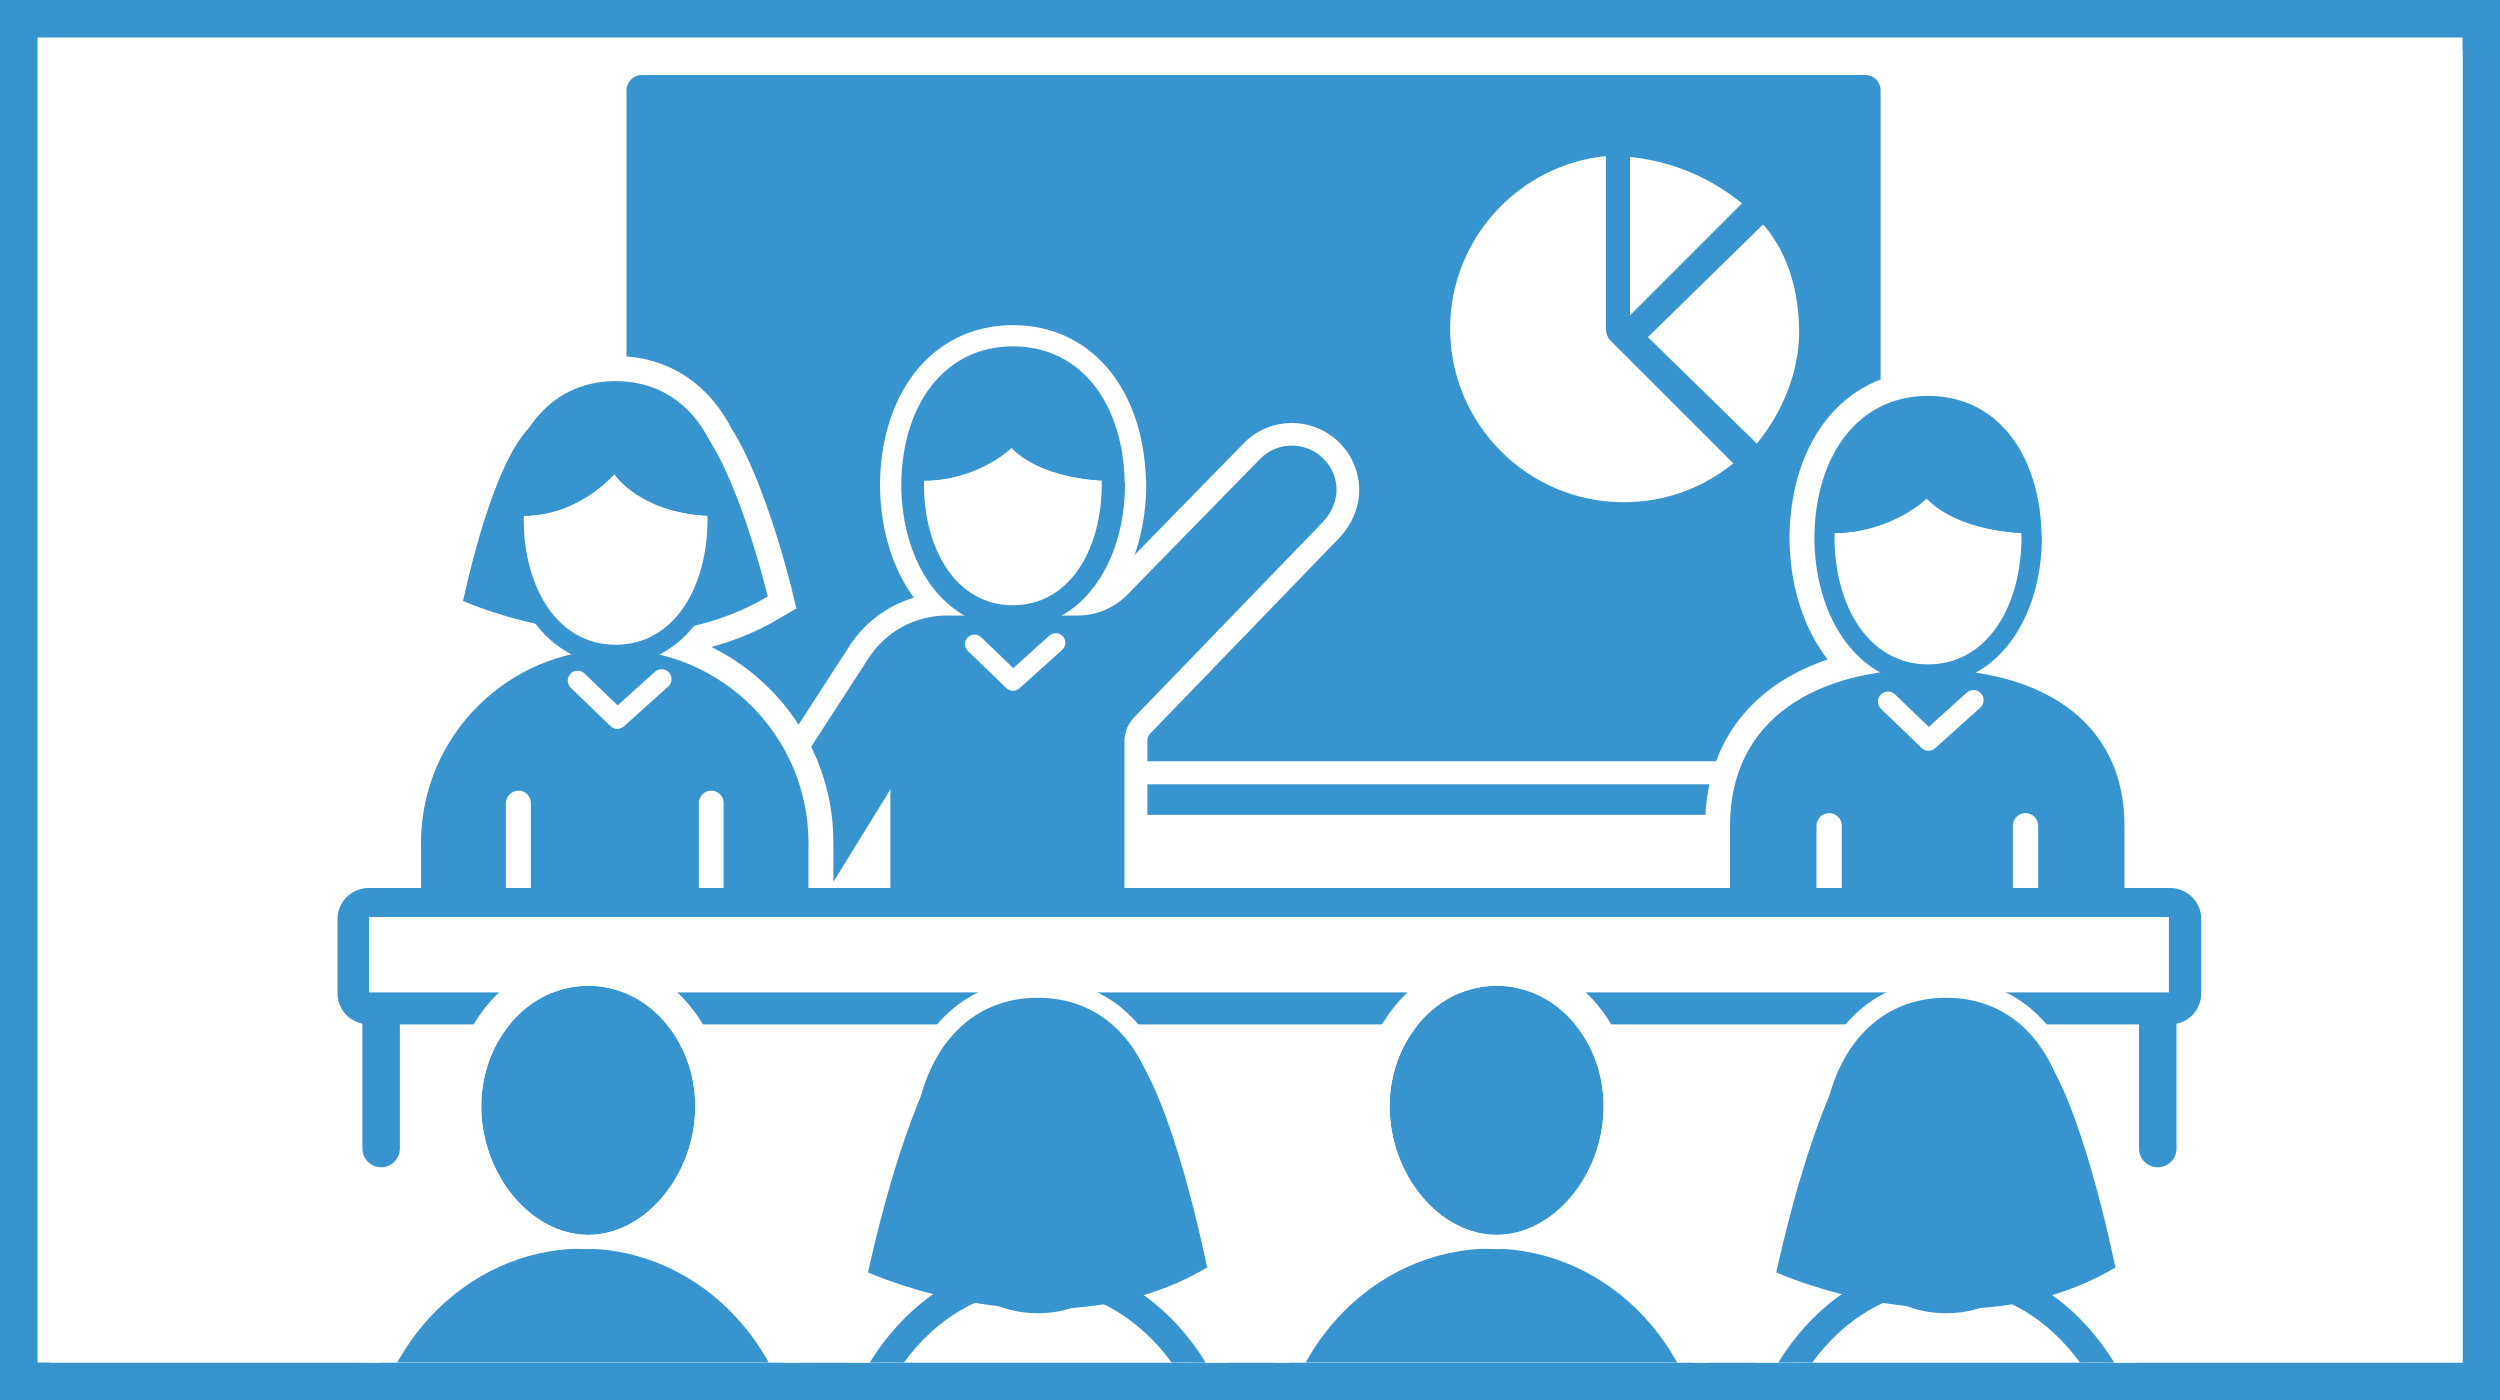 <svg version="1.1" id="レイヤー_2" xmlns="http://www.w3.org/2000/svg" xmlns:xlink="http://www.w3.org/1999/xlink" x="0" y="0" viewBox="0 0 200 112" xml:space="preserve"><rect x="0" y="0" width="200" height="112" fill="#333333" stroke="none"/><style>.st3{clip-path:url(#SVGID_8_)}.st63{clip-path:url(#SVGID_128_)}</style><defs><path id="SVGID_1_" d="M0 0h200v112H0z"/></defs><clipPath id="SVGID_2_"><use xlink:href="#SVGID_1_" overflow="visible"/></clipPath><path clip-path="url(#SVGID_2_)" fill="#fff" d="M0 0h200v112H0z"/><defs><path id="SVGID_3_" d="M0 0h200v112H0z"/></defs><clipPath id="SVGID_4_"><use xlink:href="#SVGID_3_" overflow="visible"/></clipPath><path clip-path="url(#SVGID_4_)" fill="none" stroke="#3794ce" stroke-width="6" stroke-miterlimit="10" d="M0 0h200v112H0z"/><defs><path id="SVGID_5_" d="M4 4h193v105H4z"/></defs><clipPath id="SVGID_6_"><use xlink:href="#SVGID_5_" overflow="visible"/></clipPath><g clip-path="url(#SVGID_6_)"><defs><path id="SVGID_7_" d="M-1-1.91h203v133H-1z"/></defs><clipPath id="SVGID_8_"><use xlink:href="#SVGID_7_" overflow="visible"/></clipPath><g class="st3"><defs><path id="SVGID_9_" d="M4 3.09h193v106H4z"/></defs><clipPath id="SVGID_10_"><use xlink:href="#SVGID_9_" overflow="visible"/></clipPath><path clip-path="url(#SVGID_10_)" fill="#fff" d="M-1-1h203v115H-1z"/></g><g class="st3"><defs><path id="SVGID_11_" d="M150.45 58.45V7.23c0-.68-.55-1.23-1.23-1.23H51.35c-.68 0-1.23.55-1.23 1.23v51.22c-1.79.09-3.22 1.56-3.22 3.36 0 1.86 1.52 3.38 3.38 3.38h100c1.86 0 3.38-1.52 3.38-3.38.01-1.8-1.42-3.27-3.21-3.36m-2.46-.01H52.58m97.71 4.3h-100c-.51 0-.92-.41-.92-.92s.41-.92.92-.92H150.3c.51 0 .92.41.92.92-.01.5-.43.92-.93.92"/></defs><clipPath id="SVGID_12_"><use xlink:href="#SVGID_11_" overflow="visible"/></clipPath><g clip-path="url(#SVGID_12_)"><defs><path id="SVGID_13_" d="M4 3.09h193v106H4z"/></defs><clipPath id="SVGID_14_"><use xlink:href="#SVGID_13_" overflow="visible"/></clipPath><path clip-path="url(#SVGID_14_)" fill="#3794ce" d="M41.9 1h116.77v69.2H41.9z"/></g></g><g class="st3"><defs><path id="SVGID_15_" d="M130.4 12.56v12.67l8.96-8.96c-2.57-2.1-5.66-3.38-8.96-3.71"/></defs><clipPath id="SVGID_16_"><use xlink:href="#SVGID_15_" overflow="visible"/></clipPath><g clip-path="url(#SVGID_16_)"><defs><path id="SVGID_17_" d="M4 3.09h193v106H4z"/></defs><clipPath id="SVGID_18_"><use xlink:href="#SVGID_17_" overflow="visible"/></clipPath><path clip-path="url(#SVGID_18_)" fill="#fff" d="M125.4 7.56h18.96v22.67H125.4z"/></g></g><g class="st3"><defs><path id="SVGID_19_" d="M128.47 26.3V12.48c-6.99.72-12.46 6.64-12.46 13.81 0 7.66 6.23 13.89 13.89 13.89 3.23 0 6.29-1.1 8.76-3.11l-9.77-9.77c-.27-.26-.42-.62-.42-1"/></defs><clipPath id="SVGID_20_"><use xlink:href="#SVGID_19_" overflow="visible"/></clipPath><g clip-path="url(#SVGID_20_)"><defs><path id="SVGID_21_" d="M4 3.09h193v106H4z"/></defs><clipPath id="SVGID_22_"><use xlink:href="#SVGID_21_" overflow="visible"/></clipPath><path clip-path="url(#SVGID_22_)" fill="#fff" d="M111.01 7.48h32.64v37.7h-32.64z"/></g></g><g class="st3"><defs><path id="SVGID_23_" d="M141.05 17.95l-9.22 9.02 8.72 8.52c2.01-2.47 3.38-5.69 3.38-8.92-.01-4.61-1.72-7.29-2.88-8.62"/></defs><clipPath id="SVGID_24_"><use xlink:href="#SVGID_23_" overflow="visible"/></clipPath><g clip-path="url(#SVGID_24_)"><defs><path id="SVGID_25_" d="M4 3.09h193v106H4z"/></defs><clipPath id="SVGID_26_"><use xlink:href="#SVGID_25_" overflow="visible"/></clipPath><path clip-path="url(#SVGID_26_)" fill="#fff" d="M126.83 12.95h22.1V40.5h-22.1z"/></g></g><g class="st3"><defs><path id="SVGID_27_" d="M107.11 36.12c-.83-1.04-2.14-1.7-3.5-1.77a4.84 4.84 0 00-3.75 1.46L89.24 46.67c-.78.8-1.88 1.26-3 1.26H75.78c-3 0-5.77 1.5-7.4 4.02l-8.76 13.53c-.96 1.48-1.11 3.35-.41 4.88.78 1.71 2.36 2.79 4.23 2.91A4.97 4.97 0 0068 70.91l1.94-3.14v3.14a2.3 2.3 0 002.3 2.3h16.75a2.3 2.3 0 002.3-2.3V59.28c0-.36.14-.7.38-.96l14.8-15.31c2.65-2.57 1.84-5.51.64-6.89m-1.56 5.95L90.72 57.41c-.49.5-.75 1.17-.75 1.87V70.9c0 .55-.44.99-.99.99H72.23c-.55 0-.99-.44-.99-.99v-7.76l-4.36 7.08c-.71 1.16-2 1.83-3.36 1.74a3.612 3.612 0 01-3.12-2.15c-.52-1.13-.39-2.52.32-3.62l8.75-13.53a7.479 7.479 0 016.3-3.43h10.47c1.47 0 2.9-.6 3.93-1.66l10.62-10.86c.72-.73 1.71-1.13 2.74-1.07 1.02.05 1.98.55 2.57 1.31.76.86 1.61 3.02-.55 5.12"/></defs><clipPath id="SVGID_28_"><use xlink:href="#SVGID_27_" overflow="visible"/></clipPath><g clip-path="url(#SVGID_28_)"><defs><path id="SVGID_29_" d="M4 3.09h193v106H4z"/></defs><clipPath id="SVGID_30_"><use xlink:href="#SVGID_29_" overflow="visible"/></clipPath><path clip-path="url(#SVGID_30_)" fill="#fff" d="M53.77 29.34h59.46v48.94H53.77z"/></g></g><g class="st3"><defs><path id="SVGID_31_" d="M4 3.09h193v106H4z"/></defs><clipPath id="SVGID_32_"><use xlink:href="#SVGID_31_" overflow="visible"/></clipPath><path d="M107.11 36.12c-.83-1.04-2.14-1.7-3.5-1.77a4.84 4.84 0 00-3.75 1.46L89.24 46.67c-.78.8-1.88 1.26-3 1.26H75.78c-3 0-5.77 1.5-7.4 4.02l-8.76 13.53c-.96 1.48-1.11 3.35-.41 4.88.78 1.71 2.36 2.79 4.23 2.91A4.97 4.97 0 0068 70.91l1.94-3.14v3.14a2.3 2.3 0 002.3 2.3h16.75a2.3 2.3 0 002.3-2.3V59.28c0-.36.14-.7.38-.96l14.8-15.31c2.65-2.57 1.84-5.51.64-6.89zm-1.56 5.95L90.72 57.41c-.49.5-.75 1.17-.75 1.87V70.9c0 .55-.44.99-.99.99H72.23c-.55 0-.99-.44-.99-.99v-7.76l-4.36 7.08c-.71 1.16-2 1.83-3.36 1.74a3.612 3.612 0 01-3.12-2.15c-.52-1.13-.39-2.52.32-3.62l8.75-13.53a7.479 7.479 0 016.3-3.43h10.47c1.47 0 2.9-.6 3.93-1.66l10.62-10.86c.72-.73 1.71-1.13 2.74-1.07 1.02.05 1.98.55 2.57 1.31.76.86 1.61 3.02-.55 5.12z" clip-path="url(#SVGID_32_)" fill="none" stroke="#fff" stroke-miterlimit="10"/></g><g class="st3"><defs><path id="SVGID_33_" d="M89.67 38.46v-.07c-.17-5.82-3.27-10.38-8.63-10.38-5.36 0-8.47 4.56-8.63 10.38v.07c-.01.09-.01.18-.01.27 0 6.09 3.29 11.23 8.65 11.23 5.35 0 8.65-5.14 8.65-11.23-.02-.09-.03-.18-.03-.27"/></defs><clipPath id="SVGID_34_"><use xlink:href="#SVGID_33_" overflow="visible"/></clipPath><g clip-path="url(#SVGID_34_)"><defs><path id="SVGID_35_" d="M4 3.09h193v106H4z"/></defs><clipPath id="SVGID_36_"><use xlink:href="#SVGID_35_" overflow="visible"/></clipPath><path clip-path="url(#SVGID_36_)" fill="#3794ce" d="M67.38 23.01h27.29v31.95H67.38z"/></g></g><g class="st3"><defs><path id="SVGID_37_" d="M4 3.09h193v106H4z"/></defs><clipPath id="SVGID_38_"><use xlink:href="#SVGID_37_" overflow="visible"/></clipPath><path d="M89.67 38.46v-.07c-.17-5.82-3.27-10.38-8.63-10.38-5.36 0-8.47 4.56-8.63 10.38v.07c-.01.09-.01.18-.01.27 0 6.09 3.29 11.23 8.65 11.23 5.35 0 8.65-5.14 8.65-11.23-.02-.09-.03-.18-.03-.27z" clip-path="url(#SVGID_38_)" fill="none" stroke="#fff" stroke-width="4" stroke-miterlimit="10"/></g><g class="st3"><defs><path id="SVGID_39_" d="M80.91 30.61c-4.41 0-8 4.02-8 8.96 0 3.55 1.86 6.62 4.54 8.07 1.05.57 2.22.89 3.46.89 1.23 0 2.39-.32 3.43-.88 2.7-1.44 4.57-4.52 4.57-8.09 0-4.93-3.59-8.95-8-8.95"/></defs><clipPath id="SVGID_40_"><use xlink:href="#SVGID_39_" overflow="visible"/></clipPath><g clip-path="url(#SVGID_40_)"><defs><path id="SVGID_41_" d="M4 3.09h193v106H4z"/></defs><clipPath id="SVGID_42_"><use xlink:href="#SVGID_41_" overflow="visible"/></clipPath><path clip-path="url(#SVGID_42_)" fill="#fff" d="M67.91 25.61h26v27.93h-26z"/></g></g><g class="st3"><defs><path id="SVGID_43_" d="M89.67 38.46v-.07c-.17-5.82-3.27-10.38-8.63-10.38-5.36 0-8.47 4.56-8.63 10.38v.07c-.01.09-.01.18-.01.27 0 6.09 3.29 11.23 8.65 11.23 5.35 0 8.65-5.14 8.65-11.23-.02-.09-.03-.18-.03-.27"/></defs><clipPath id="SVGID_44_"><use xlink:href="#SVGID_43_" overflow="visible"/></clipPath><g clip-path="url(#SVGID_44_)"><defs><path id="SVGID_45_" d="M4 3.09h193v106H4z"/></defs><clipPath id="SVGID_46_"><use xlink:href="#SVGID_45_" overflow="visible"/></clipPath><path clip-path="url(#SVGID_46_)" fill="#3794ce" d="M67.38 23.01h27.29v31.95H67.38z"/></g></g><g class="st3"><defs><path id="SVGID_47_" d="M4 3.09h193v106H4z"/></defs><clipPath id="SVGID_48_"><use xlink:href="#SVGID_47_" overflow="visible"/></clipPath><path d="M89.67 38.46v-.07c-.17-5.82-3.27-10.38-8.63-10.38-5.36 0-8.47 4.56-8.63 10.38v.07c-.01.09-.01.18-.01.27 0 6.09 3.29 11.23 8.65 11.23 5.35 0 8.65-5.14 8.65-11.23-.02-.09-.03-.18-.03-.27z" clip-path="url(#SVGID_48_)" fill="none" stroke="#3794ce" stroke-width=".6" stroke-miterlimit="10"/></g><g class="st3"><defs><path id="SVGID_49_" d="M80.93 35.21s-2.68 3.22-7 3.23c0 .1-.01.19-.01.29 0 5.25 2.59 9.69 7.11 9.69 4.52 0 7.11-4.44 7.11-9.69 0-.1-.01-.2-.01-.3-5.33-.28-7.2-3.22-7.2-3.22"/></defs><clipPath id="SVGID_50_"><use xlink:href="#SVGID_49_" overflow="visible"/></clipPath><g clip-path="url(#SVGID_50_)"><defs><path id="SVGID_51_" d="M4 3.09h193v106H4z"/></defs><clipPath id="SVGID_52_"><use xlink:href="#SVGID_51_" overflow="visible"/></clipPath><path clip-path="url(#SVGID_52_)" fill="#fff" d="M68.92 30.21h24.22v23.21H68.92z"/></g></g><g class="st3"><defs><path id="SVGID_53_" d="M88.13 38.44c-.14-4.93-2.59-8.89-7.1-8.89s-6.96 3.97-7.1 8.9c4.32-.01 7-2.61 7-2.61s1.87 2.31 7.2 2.6"/></defs><clipPath id="SVGID_54_"><use xlink:href="#SVGID_53_" overflow="visible"/></clipPath><g clip-path="url(#SVGID_54_)"><defs><path id="SVGID_55_" d="M4 3.09h193v106H4z"/></defs><clipPath id="SVGID_56_"><use xlink:href="#SVGID_55_" overflow="visible"/></clipPath><path clip-path="url(#SVGID_56_)" fill="#3794ce" d="M68.93 24.55h24.2v18.9h-24.2z"/></g></g><g class="st3"><defs><path id="SVGID_57_" d="M106.11 36.96c-.6-.76-1.55-1.25-2.57-1.31-1.03-.06-2.02.34-2.74 1.07L90.18 47.58a5.542 5.542 0 01-3.93 1.66H75.77c-2.56 0-4.91 1.28-6.3 3.43L60.71 66.2c-.71 1.1-.84 2.49-.32 3.62a3.642 3.642 0 003.12 2.15c1.36.09 2.65-.58 3.36-1.74l4.36-7.08v7.76c0 .55.44.99.99.99h16.75c.55 0 .99-.44.99-.99V59.28c0-.7.27-1.36.75-1.87l14.82-15.34c2.19-2.1 1.33-4.26.58-5.11"/></defs><clipPath id="SVGID_58_"><use xlink:href="#SVGID_57_" overflow="visible"/></clipPath><g clip-path="url(#SVGID_58_)"><defs><path id="SVGID_59_" d="M4 3.09h193v106H4z"/></defs><clipPath id="SVGID_60_"><use xlink:href="#SVGID_59_" overflow="visible"/></clipPath><path clip-path="url(#SVGID_60_)" fill="#3794ce" d="M55.08 30.65h56.85v46.32H55.08z"/></g></g><g class="st3"><defs><path id="SVGID_61_" d="M81.04 55.26c-.19 0-.38-.07-.53-.21l-3.08-2.97a.77.77 0 01-.02-1.08.77.77 0 011.08-.02l2.57 2.47 2.89-2.6c.31-.28.8-.26 1.08.06.28.31.26.8-.06 1.08l-3.42 3.08c-.15.12-.33.19-.51.19"/></defs><clipPath id="SVGID_62_"><use xlink:href="#SVGID_61_" overflow="visible"/></clipPath><g clip-path="url(#SVGID_62_)"><defs><path id="SVGID_63_" d="M4 3.09h193v106H4z"/></defs><clipPath id="SVGID_64_"><use xlink:href="#SVGID_63_" overflow="visible"/></clipPath><path clip-path="url(#SVGID_64_)" fill="#fff" d="M72.19 45.64h18.04v14.61H72.19z"/></g></g><g class="st3"><defs><path id="SVGID_65_" d="M52.7 52.36c1.09-.54 2.03-1.32 2.82-2.31 1.98-.46 3.98-1.2 5.9-2.34 0 0-2.02-8.37-4.63-12.42-1.46-2.92-4.03-4.81-7.54-4.81-3.07 0-5.41 1.45-6.93 3.75-.97.97-3.1 4.09-5.28 13.83 0 0 2.32 1.06 5.81 1.83.8 1.04 1.78 1.88 2.91 2.44-6.9 1.57-12.07 7.74-12.07 15.1v3.58c0 .48.39.87.87.87h5.92v-7.65c0-.55.44-.99.99-.99s.99.44.99.99v7.65H55.9v-7.65c0-.55.45-.99.99-.99.55 0 .99.44.99.99v7.65h5.92c.48 0 .87-.39.87-.87v-3.58c.02-7.32-5.11-13.47-11.97-15.07"/></defs><clipPath id="SVGID_66_"><use xlink:href="#SVGID_65_" overflow="visible"/></clipPath><g clip-path="url(#SVGID_66_)"><defs><path id="SVGID_67_" d="M4 3.09h193v106H4z"/></defs><clipPath id="SVGID_68_"><use xlink:href="#SVGID_67_" overflow="visible"/></clipPath><path clip-path="url(#SVGID_68_)" fill="#fff" d="M28.69 25.48h41v51.41h-41z"/></g></g><g class="st3"><defs><path id="SVGID_69_" d="M4 3.09h193v106H4z"/></defs><clipPath id="SVGID_70_"><use xlink:href="#SVGID_69_" overflow="visible"/></clipPath><path d="M52.7 52.36c1.09-.54 2.03-1.32 2.82-2.31 1.98-.46 3.98-1.2 5.9-2.34 0 0-2.02-8.37-4.63-12.42-1.46-2.92-4.03-4.81-7.54-4.81-3.07 0-5.41 1.45-6.93 3.75-.97.97-3.1 4.09-5.28 13.83 0 0 2.32 1.06 5.81 1.83.8 1.04 1.78 1.88 2.91 2.44-6.9 1.57-12.07 7.74-12.07 15.1v3.58c0 .48.39.87.87.87h5.92v-7.65c0-.55.44-.99.99-.99s.99.44.99.99v7.65H55.9v-7.65c0-.55.45-.99.99-.99.55 0 .99.44.99.99v7.65h5.92c.48 0 .87-.39.87-.87v-3.58c.02-7.32-5.11-13.47-11.97-15.07z" clip-path="url(#SVGID_70_)" fill="none" stroke="#fff" stroke-width="4" stroke-miterlimit="10"/></g><g class="st3"><defs><path id="SVGID_71_" d="M42.86 33.82s-2.87 1.06-5.82 14.25c0 0 13.41 6.13 24.38-.35 0 0-2.52-10.48-5.59-13.66l-12.97-.24z"/></defs><clipPath id="SVGID_72_"><use xlink:href="#SVGID_71_" overflow="visible"/></clipPath><g clip-path="url(#SVGID_72_)"><defs><path id="SVGID_73_" d="M4 3.09h193v106H4z"/></defs><clipPath id="SVGID_74_"><use xlink:href="#SVGID_73_" overflow="visible"/></clipPath><path clip-path="url(#SVGID_74_)" fill="#3794ce" d="M32.04 28.82h34.38V55.7H32.04z"/></g></g><g class="st3"><defs><path id="SVGID_75_" d="M41.48 63.25c.55 0 .99.44.99.99v7.65h13.44v-7.65c0-.55.45-.99.99-.99.55 0 .99.44.99.99v7.65h5.92c.48 0 .87-.39.87-.87v-3.57c0-8.55-6.95-15.5-15.5-15.5s-15.5 6.95-15.5 15.5v3.57c0 .48.39.87.87.87h5.92v-7.65c.02-.54.46-.99 1.01-.99"/></defs><clipPath id="SVGID_76_"><use xlink:href="#SVGID_75_" overflow="visible"/></clipPath><g clip-path="url(#SVGID_76_)"><defs><path id="SVGID_77_" d="M4 3.09h193v106H4z"/></defs><clipPath id="SVGID_78_"><use xlink:href="#SVGID_77_" overflow="visible"/></clipPath><path clip-path="url(#SVGID_78_)" fill="#3794ce" d="M28.69 46.95h41v29.94h-41z"/></g></g><g class="st3"><defs><path id="SVGID_79_" d="M58.17 41.28v-.07c-.18-6.01-3.38-10.72-8.92-10.72s-8.75 4.71-8.92 10.73v.07c-.01.09-.01.18-.01.28 0 6.29 3.4 11.6 8.93 11.6 5.53 0 8.93-5.31 8.93-11.6 0-.1 0-.2-.01-.29"/></defs><clipPath id="SVGID_80_"><use xlink:href="#SVGID_79_" overflow="visible"/></clipPath><g clip-path="url(#SVGID_80_)"><defs><path id="SVGID_81_" d="M4 3.09h193v106H4z"/></defs><clipPath id="SVGID_82_"><use xlink:href="#SVGID_81_" overflow="visible"/></clipPath><path clip-path="url(#SVGID_82_)" fill="#3794ce" d="M35.31 25.48h27.87v32.68H35.31z"/></g></g><g class="st3"><defs><path id="SVGID_83_" d="M49.15 37.92s-2.77 3.32-7.24 3.34c0 .1-.01.2-.01.3 0 5.43 2.68 10.02 7.35 10.02s7.35-4.59 7.35-10.02c0-.1-.01-.2-.01-.3-5.51-.31-7.44-3.34-7.44-3.34"/></defs><clipPath id="SVGID_84_"><use xlink:href="#SVGID_83_" overflow="visible"/></clipPath><g clip-path="url(#SVGID_84_)"><defs><path id="SVGID_85_" d="M4 3.09h193v106H4z"/></defs><clipPath id="SVGID_86_"><use xlink:href="#SVGID_85_" overflow="visible"/></clipPath><path clip-path="url(#SVGID_86_)" fill="#fff" d="M36.9 32.92h24.7v23.65H36.9z"/></g></g><g class="st3"><defs><path id="SVGID_87_" d="M56.58 41.25c-.15-5.09-2.68-9.19-7.34-9.19s-7.19 4.1-7.34 9.19c4.46-.01 7.24-3.34 7.24-3.34s1.94 3.04 7.44 3.34"/></defs><clipPath id="SVGID_88_"><use xlink:href="#SVGID_87_" overflow="visible"/></clipPath><g clip-path="url(#SVGID_88_)"><defs><path id="SVGID_89_" d="M4 3.09h193v106H4z"/></defs><clipPath id="SVGID_90_"><use xlink:href="#SVGID_89_" overflow="visible"/></clipPath><path clip-path="url(#SVGID_90_)" fill="#3794ce" d="M36.91 27.07h24.67v19.19H36.91z"/></g></g><g class="st3"><defs><path id="SVGID_91_" d="M49.39 58.31c-.2 0-.4-.07-.55-.22l-3.18-3.07a.79.79 0 01-.02-1.12.79.79 0 011.12-.02l2.65 2.55 2.99-2.69a.792.792 0 111.06 1.18l-3.54 3.18c-.15.14-.34.21-.53.21"/></defs><clipPath id="SVGID_92_"><use xlink:href="#SVGID_91_" overflow="visible"/></clipPath><g clip-path="url(#SVGID_92_)"><defs><path id="SVGID_93_" d="M4 3.09h193v106H4z"/></defs><clipPath id="SVGID_94_"><use xlink:href="#SVGID_93_" overflow="visible"/></clipPath><path clip-path="url(#SVGID_94_)" fill="#fff" d="M40.41 48.54h18.31v14.77H40.41z"/></g></g><g class="st3"><defs><path id="SVGID_95_" d="M158.04 53.82c3.35-1.82 5.3-6.06 5.3-10.86 0-.1-.01-.19-.01-.28v-.08c-.18-6.12-3.45-10.92-9.08-10.92-5.64 0-8.91 4.8-9.08 10.93v.07c-.01.09-.01.19-.01.28 0 4.79 1.94 9.02 5.27 10.85-6.89 1-12.02 4.88-12.02 12.28v6.87c0 .49.4.89.88.89h6.03v-7.79c0-.56.45-1.01 1.01-1.01s1.01.45 1.01 1.01v7.79h13.69v-7.79c0-.56.45-1.01 1.01-1.01s1.01.45 1.01 1.01v7.79h6.03c.49 0 .89-.4.89-.89v-6.87c-.01-7.37-5.09-11.25-11.93-12.27"/></defs><clipPath id="SVGID_96_"><use xlink:href="#SVGID_95_" overflow="visible"/></clipPath><g clip-path="url(#SVGID_96_)"><defs><path id="SVGID_97_" d="M4 3.09h193v106H4z"/></defs><clipPath id="SVGID_98_"><use xlink:href="#SVGID_97_" overflow="visible"/></clipPath><path clip-path="url(#SVGID_98_)" fill="#fff" d="M133.4 26.68h41.56v52.17H133.4z"/></g></g><g class="st3"><defs><path id="SVGID_99_" d="M4 3.09h193v106H4z"/></defs><clipPath id="SVGID_100_"><use xlink:href="#SVGID_99_" overflow="visible"/></clipPath><path d="M158.04 53.82c3.35-1.82 5.3-6.06 5.3-10.86 0-.1-.01-.19-.01-.28v-.08c-.18-6.12-3.45-10.92-9.08-10.92-5.64 0-8.91 4.8-9.08 10.93v.07c-.01.09-.01.19-.01.28 0 4.79 1.94 9.02 5.27 10.85-6.89 1-12.02 4.88-12.02 12.28v6.87c0 .49.4.89.88.89h6.03v-7.79c0-.56.45-1.01 1.01-1.01s1.01.45 1.01 1.01v7.79h13.69v-7.79c0-.56.45-1.01 1.01-1.01s1.01.45 1.01 1.01v7.79h6.03c.49 0 .89-.4.89-.89v-6.87c-.01-7.37-5.09-11.25-11.93-12.27z" clip-path="url(#SVGID_100_)" fill="none" stroke="#fff" stroke-width="4" stroke-miterlimit="10"/></g><g class="st3"><defs><path id="SVGID_101_" d="M146.33 65.05c.56 0 1.01.45 1.01 1.01v7.79h13.69v-7.79c0-.56.45-1.01 1.01-1.01s1.01.45 1.01 1.01v7.79h6.03c.49 0 .88-.4.88-.89v-6.87c0-8.7-7.08-12.56-15.78-12.56s-15.78 3.85-15.78 12.56v6.87c0 .49.4.89.89.89h6.03v-7.79c0-.56.45-1.01 1.01-1.01"/></defs><clipPath id="SVGID_102_"><use xlink:href="#SVGID_101_" overflow="visible"/></clipPath><g clip-path="url(#SVGID_102_)"><defs><path id="SVGID_103_" d="M4 3.09h193v106H4z"/></defs><clipPath id="SVGID_104_"><use xlink:href="#SVGID_103_" overflow="visible"/></clipPath><path clip-path="url(#SVGID_104_)" fill="#3794ce" d="M133.4 48.53h41.56v30.31H133.4z"/></g></g><g class="st3"><defs><path id="SVGID_105_" d="M163.32 42.67v-.08c-.18-6.12-3.44-10.92-9.08-10.92-5.64 0-8.91 4.8-9.08 10.93v.07c-.01.09-.01.19-.01.28 0 6.4 3.46 11.81 9.1 11.81 5.63 0 9.1-5.41 9.1-11.81l-.03-.28"/></defs><clipPath id="SVGID_106_"><use xlink:href="#SVGID_105_" overflow="visible"/></clipPath><g clip-path="url(#SVGID_106_)"><defs><path id="SVGID_107_" d="M4 3.09h193v106H4z"/></defs><clipPath id="SVGID_108_"><use xlink:href="#SVGID_107_" overflow="visible"/></clipPath><path clip-path="url(#SVGID_108_)" fill="#3794ce" d="M140.14 26.68h28.19v33.09h-28.19z"/></g></g><g class="st3"><defs><path id="SVGID_109_" d="M154.14 39.25s-2.82 3.38-7.37 3.4c0 .1-.01.2-.01.3 0 5.53 2.73 10.2 7.48 10.2s7.48-4.67 7.48-10.2c0-.11-.01-.21-.02-.31-5.6-.3-7.56-3.39-7.56-3.39"/></defs><clipPath id="SVGID_110_"><use xlink:href="#SVGID_109_" overflow="visible"/></clipPath><g clip-path="url(#SVGID_110_)"><defs><path id="SVGID_111_" d="M4 3.09h193v106H4z"/></defs><clipPath id="SVGID_112_"><use xlink:href="#SVGID_111_" overflow="visible"/></clipPath><path clip-path="url(#SVGID_112_)" fill="#fff" d="M141.76 34.25h24.97v23.9h-24.97z"/></g></g><g class="st3"><defs><path id="SVGID_113_" d="M161.71 42.64c-.15-5.18-2.73-9.36-7.47-9.36s-7.32 4.17-7.47 9.36c4.55-.01 7.37-2.75 7.37-2.75s1.96 2.45 7.57 2.75"/></defs><clipPath id="SVGID_114_"><use xlink:href="#SVGID_113_" overflow="visible"/></clipPath><g clip-path="url(#SVGID_114_)"><defs><path id="SVGID_115_" d="M4 3.09h193v106H4z"/></defs><clipPath id="SVGID_116_"><use xlink:href="#SVGID_115_" overflow="visible"/></clipPath><path clip-path="url(#SVGID_116_)" fill="#3794ce" d="M141.77 28.29h24.94v19.36h-24.94z"/></g></g><g class="st3"><defs><path id="SVGID_117_" d="M154.28 60.06c-.2 0-.4-.07-.56-.23l-3.24-3.12a.806.806 0 111.12-1.16l2.7 2.6 3.04-2.74a.807.807 0 111.08 1.2l-3.6 3.24c-.16.14-.35.21-.54.21"/></defs><clipPath id="SVGID_118_"><use xlink:href="#SVGID_117_" overflow="visible"/></clipPath><g clip-path="url(#SVGID_118_)"><defs><path id="SVGID_119_" d="M4 3.09h193v106H4z"/></defs><clipPath id="SVGID_120_"><use xlink:href="#SVGID_119_" overflow="visible"/></clipPath><path clip-path="url(#SVGID_120_)" fill="#fff" d="M145.23 50.2h18.46v14.86h-18.46z"/></g></g><g class="st3"><defs><path id="SVGID_121_" d="M171.78 80.91H30.2c-1.34 0-2.42-.95-2.42-2.11v-5.02c0-1.16 1.09-2.11 2.42-2.11h141.58c1.33 0 2.42.95 2.42 2.11v5.02c0 1.16-1.09 2.11-2.42 2.11"/></defs><clipPath id="SVGID_122_"><use xlink:href="#SVGID_121_" overflow="visible"/></clipPath><g clip-path="url(#SVGID_122_)"><defs><path id="SVGID_123_" d="M4 3.09h193v106H4z"/></defs><clipPath id="SVGID_124_"><use xlink:href="#SVGID_123_" overflow="visible"/></clipPath><path clip-path="url(#SVGID_124_)" fill="#fff" d="M22.78 66.67H179.2v19.24H22.78z"/></g></g><g class="st3"><defs><path id="SVGID_125_" d="M27 6h149.11v103.09H27z"/></defs><clipPath id="SVGID_126_"><use xlink:href="#SVGID_125_" overflow="visible"/></clipPath><g clip-path="url(#SVGID_126_)"><defs><path id="SVGID_127_" d="M26 64.09h162v80H26z"/></defs><clipPath id="SVGID_128_"><use xlink:href="#SVGID_127_" overflow="visible"/></clipPath><g class="st63"><defs><path id="SVGID_129_" d="M173.61 81.95H29.49A2.49 2.49 0 0127 79.46v-5.93a2.49 2.49 0 012.49-2.49h144.12a2.49 2.49 0 012.49 2.49v5.93a2.484 2.484 0 01-2.49 2.49zM29.52 79.39h143.99v-6.03H29.52v6.03z"/></defs><clipPath id="SVGID_130_"><use xlink:href="#SVGID_129_" overflow="visible"/></clipPath><g clip-path="url(#SVGID_130_)"><defs><path id="SVGID_131_" d="M26 5.09h151v104H26z"/></defs><clipPath id="SVGID_132_"><use xlink:href="#SVGID_131_" overflow="visible"/></clipPath><path clip-path="url(#SVGID_132_)" fill="#3794ce" d="M22 66.03h159.11v20.92H22z"/></g></g><g class="st63"><defs><path id="SVGID_133_" d="M30.49 93.38c-.83 0-1.5-.67-1.5-1.5V81.62c0-.83.67-1.5 1.5-1.5s1.5.67 1.5 1.5v10.26c-.01.83-.68 1.5-1.5 1.5"/></defs><clipPath id="SVGID_134_"><use xlink:href="#SVGID_133_" overflow="visible"/></clipPath><g clip-path="url(#SVGID_134_)"><defs><path id="SVGID_135_" d="M26 5.09h151v104H26z"/></defs><clipPath id="SVGID_136_"><use xlink:href="#SVGID_135_" overflow="visible"/></clipPath><path clip-path="url(#SVGID_136_)" fill="#3794ce" d="M23.99 75.12h12.99v23.26H23.99z"/></g></g><g class="st63"><defs><path id="SVGID_137_" d="M172.62 93.38c-.83 0-1.5-.67-1.5-1.5V81.62c0-.83.67-1.5 1.5-1.5s1.5.67 1.5 1.5v10.26c0 .83-.67 1.5-1.5 1.5"/></defs><clipPath id="SVGID_138_"><use xlink:href="#SVGID_137_" overflow="visible"/></clipPath><g clip-path="url(#SVGID_138_)"><defs><path id="SVGID_139_" d="M26 5.09h151v104H26z"/></defs><clipPath id="SVGID_140_"><use xlink:href="#SVGID_139_" overflow="visible"/></clipPath><path clip-path="url(#SVGID_140_)" fill="#3794ce" d="M166.13 75.12h12.99v23.26h-12.99z"/></g></g><g class="st63"><defs><path id="SVGID_141_" d="M91.48 103.61c1.72-.52 3.43-1.23 5.09-2.21 0 0-2.16-10.81-4.99-15.87-1.59-3.45-4.51-5.72-8.56-5.72-4.82 0-8.05 3.21-9.32 7.81-1.18 2.77-2.72 7.22-4.27 14.17 0 0 2.04.93 5.23 1.74-4.99 3.49-8.36 10-8.36 17.44v4.12c0 1.82 1.3 3.3 2.91 3.3h27.63c1.6 0 2.91-1.48 2.91-3.3v-4.12c-.01-7.39-3.33-13.85-8.27-17.36"/></defs><clipPath id="SVGID_142_"><use xlink:href="#SVGID_141_" overflow="visible"/></clipPath><g clip-path="url(#SVGID_142_)"><defs><path id="SVGID_143_" d="M26 5.09h151v104H26z"/></defs><clipPath id="SVGID_144_"><use xlink:href="#SVGID_143_" overflow="visible"/></clipPath><path clip-path="url(#SVGID_144_)" fill="#3794ce" d="M61.3 74.81h43.44v58.59H61.3z"/></g></g><g class="st63"><defs><path id="SVGID_145_" d="M26 5.09h151v104H26z"/></defs><clipPath id="SVGID_146_"><use xlink:href="#SVGID_145_" overflow="visible"/></clipPath><path d="M91.48 103.61c1.72-.52 3.43-1.23 5.09-2.21 0 0-2.16-10.81-4.99-15.87-1.59-3.45-4.51-5.72-8.56-5.72-4.82 0-8.05 3.21-9.32 7.81-1.18 2.77-2.72 7.22-4.27 14.17 0 0 2.04.93 5.23 1.74-4.99 3.49-8.36 10-8.36 17.44v4.12c0 1.82 1.3 3.3 2.91 3.3h27.63c1.6 0 2.91-1.48 2.91-3.3v-4.12c-.01-7.39-3.33-13.85-8.27-17.36z" clip-path="url(#SVGID_146_)" fill="none" stroke="#fff" stroke-width="3" stroke-miterlimit="10"/></g><g class="st63"><defs><path id="SVGID_147_" d="M96.84 127.25H69.21c-.97 0-1.76-.96-1.76-2.15v-4.12c0-10.51 6.97-19.03 15.58-19.03 8.6 0 15.58 8.52 15.58 19.03v4.12c-.01 1.19-.8 2.15-1.77 2.15"/></defs><clipPath id="SVGID_148_"><use xlink:href="#SVGID_147_" overflow="visible"/></clipPath><g clip-path="url(#SVGID_148_)"><defs><path id="SVGID_149_" d="M26 5.09h151v104H26z"/></defs><clipPath id="SVGID_150_"><use xlink:href="#SVGID_149_" overflow="visible"/></clipPath><path clip-path="url(#SVGID_150_)" fill="#fff" d="M62.44 96.95h41.15v35.3H62.44z"/></g></g><g class="st63"><defs><path id="SVGID_151_" d="M96.84 128.4H69.2c-1.6 0-2.9-1.48-2.9-3.29v-4.12c0-11.12 7.5-20.17 16.72-20.17 9.22 0 16.72 9.05 16.72 20.17v4.12c0 1.81-1.3 3.29-2.9 3.29m-13.82-25.3c-7.96 0-14.43 8.02-14.43 17.88v4.12c0 .57.32 1 .61 1h27.63c.29 0 .62-.43.62-1v-4.12c0-9.86-6.47-17.88-14.43-17.88"/></defs><clipPath id="SVGID_152_"><use xlink:href="#SVGID_151_" overflow="visible"/></clipPath><g clip-path="url(#SVGID_152_)"><defs><path id="SVGID_153_" d="M26 5.09h151v104H26z"/></defs><clipPath id="SVGID_154_"><use xlink:href="#SVGID_153_" overflow="visible"/></clipPath><path clip-path="url(#SVGID_154_)" fill="#3794ce" d="M61.3 95.81h43.44v37.59H61.3z"/></g></g><g class="st63"><defs><path id="SVGID_155_" d="M75.92 83.52s-3.2 3.59-6.48 18.27c0 0 14.93 6.82 27.13-.39 0 0-2.81-14.07-6.22-17.62l-14.43-.26z"/></defs><clipPath id="SVGID_156_"><use xlink:href="#SVGID_155_" overflow="visible"/></clipPath><g clip-path="url(#SVGID_156_)"><defs><path id="SVGID_157_" d="M26 5.09h151v104H26z"/></defs><clipPath id="SVGID_158_"><use xlink:href="#SVGID_157_" overflow="visible"/></clipPath><path clip-path="url(#SVGID_158_)" fill="#3794ce" d="M64.44 78.52h37.13v31.19H64.44z"/></g></g><g class="st63"><defs><path id="SVGID_159_" d="M92.95 91.83v-.08c-.2-6.69-3.77-11.93-9.93-11.93-6.17 0-9.74 5.25-9.93 11.94v.08c-.01.1-.01.21-.01.31 0 7 3.79 12.91 9.94 12.91 6.15 0 9.94-5.91 9.94-12.91.01-.12 0-.22-.01-.32"/></defs><clipPath id="SVGID_160_"><use xlink:href="#SVGID_159_" overflow="visible"/></clipPath><g clip-path="url(#SVGID_160_)"><defs><path id="SVGID_161_" d="M26 5.09h151v104H26z"/></defs><clipPath id="SVGID_162_"><use xlink:href="#SVGID_161_" overflow="visible"/></clipPath><path clip-path="url(#SVGID_162_)" fill="#3794ce" d="M68.08 74.81h29.89v35.24H68.08z"/></g></g><g class="st63"><defs><path id="SVGID_163_" d="M91.19 91.8c-.17-5.67-2.98-10.22-8.16-10.22-5.19 0-8 4.56-8.16 10.23 4.97-.01 8.05-3.71 8.05-3.71s2.14 3.36 8.27 3.7"/></defs><clipPath id="SVGID_164_"><use xlink:href="#SVGID_163_" overflow="visible"/></clipPath><g clip-path="url(#SVGID_164_)"><defs><path id="SVGID_165_" d="M26 5.09h151v104H26z"/></defs><clipPath id="SVGID_166_"><use xlink:href="#SVGID_165_" overflow="visible"/></clipPath><path clip-path="url(#SVGID_166_)" fill="#3794ce" d="M69.86 76.57h26.33V96.8H69.86z"/></g></g><g class="st63"><defs><path id="SVGID_167_" d="M164.15 103.61c1.72-.52 3.43-1.23 5.09-2.21 0 0-2.16-10.81-4.99-15.87-1.59-3.45-4.51-5.72-8.56-5.72-4.82 0-8.05 3.21-9.32 7.81-1.18 2.77-2.72 7.22-4.27 14.17 0 0 2.04.93 5.23 1.74-4.99 3.49-8.36 10-8.36 17.44v4.12c0 1.82 1.3 3.3 2.91 3.3h27.63c1.6 0 2.91-1.48 2.91-3.3v-4.12c-.01-7.39-3.33-13.85-8.27-17.36"/></defs><clipPath id="SVGID_168_"><use xlink:href="#SVGID_167_" overflow="visible"/></clipPath><g clip-path="url(#SVGID_168_)"><defs><path id="SVGID_169_" d="M26 5.09h151v104H26z"/></defs><clipPath id="SVGID_170_"><use xlink:href="#SVGID_169_" overflow="visible"/></clipPath><path clip-path="url(#SVGID_170_)" fill="#3794ce" d="M133.97 74.81h43.44v58.59h-43.44z"/></g></g><g class="st63"><defs><path id="SVGID_171_" d="M26 5.09h151v104H26z"/></defs><clipPath id="SVGID_172_"><use xlink:href="#SVGID_171_" overflow="visible"/></clipPath><path d="M164.15 103.61c1.72-.52 3.43-1.23 5.09-2.21 0 0-2.16-10.81-4.99-15.87-1.59-3.45-4.51-5.72-8.56-5.72-4.82 0-8.05 3.21-9.32 7.81-1.18 2.77-2.72 7.22-4.27 14.17 0 0 2.04.93 5.23 1.74-4.99 3.49-8.36 10-8.36 17.44v4.12c0 1.82 1.3 3.3 2.91 3.3h27.63c1.6 0 2.91-1.48 2.91-3.3v-4.12c-.01-7.39-3.33-13.85-8.27-17.36z" clip-path="url(#SVGID_172_)" fill="none" stroke="#fff" stroke-width="3" stroke-miterlimit="10"/></g><g class="st63"><defs><path id="SVGID_173_" d="M169.51 127.25h-27.63c-.97 0-1.76-.96-1.76-2.15v-4.12c0-10.51 6.97-19.03 15.58-19.03s15.58 8.52 15.58 19.03v4.12c-.01 1.19-.8 2.15-1.77 2.15"/></defs><clipPath id="SVGID_174_"><use xlink:href="#SVGID_173_" overflow="visible"/></clipPath><g clip-path="url(#SVGID_174_)"><defs><path id="SVGID_175_" d="M26 5.09h151v104H26z"/></defs><clipPath id="SVGID_176_"><use xlink:href="#SVGID_175_" overflow="visible"/></clipPath><path clip-path="url(#SVGID_176_)" fill="#fff" d="M135.11 96.95h41.15v35.3h-41.15z"/></g></g><g class="st63"><defs><path id="SVGID_177_" d="M169.51 128.4h-27.63c-1.6 0-2.9-1.48-2.9-3.29v-4.12c0-11.12 7.5-20.17 16.72-20.17 9.22 0 16.72 9.05 16.72 20.17v4.12c-.01 1.81-1.31 3.29-2.91 3.29m-13.82-25.3c-7.96 0-14.43 8.02-14.43 17.88v4.12c0 .57.32 1 .61 1h27.63c.29 0 .62-.43.62-1v-4.12c0-9.86-6.47-17.88-14.43-17.88"/></defs><clipPath id="SVGID_178_"><use xlink:href="#SVGID_177_" overflow="visible"/></clipPath><g clip-path="url(#SVGID_178_)"><defs><path id="SVGID_179_" d="M26 5.09h151v104H26z"/></defs><clipPath id="SVGID_180_"><use xlink:href="#SVGID_179_" overflow="visible"/></clipPath><path clip-path="url(#SVGID_180_)" fill="#3794ce" d="M133.97 95.81h43.44v37.59h-43.44z"/></g></g><g class="st63"><defs><path id="SVGID_181_" d="M148.58 83.52s-3.2 3.59-6.48 18.27c0 0 14.93 6.82 27.13-.39 0 0-2.81-14.07-6.22-17.62l-14.43-.26z"/></defs><clipPath id="SVGID_182_"><use xlink:href="#SVGID_181_" overflow="visible"/></clipPath><g clip-path="url(#SVGID_182_)"><defs><path id="SVGID_183_" d="M26 5.09h151v104H26z"/></defs><clipPath id="SVGID_184_"><use xlink:href="#SVGID_183_" overflow="visible"/></clipPath><path clip-path="url(#SVGID_184_)" fill="#3794ce" d="M137.11 78.52h37.13v31.19h-37.13z"/></g></g><g class="st63"><defs><path id="SVGID_185_" d="M165.62 91.83v-.08c-.2-6.69-3.77-11.93-9.93-11.93-6.17 0-9.74 5.25-9.93 11.94v.08c-.01.1-.01.21-.01.31 0 7 3.79 12.91 9.94 12.91 6.15 0 9.94-5.91 9.94-12.91.01-.12 0-.22-.01-.32"/></defs><clipPath id="SVGID_186_"><use xlink:href="#SVGID_185_" overflow="visible"/></clipPath><g clip-path="url(#SVGID_186_)"><defs><path id="SVGID_187_" d="M26 5.09h151v104H26z"/></defs><clipPath id="SVGID_188_"><use xlink:href="#SVGID_187_" overflow="visible"/></clipPath><path clip-path="url(#SVGID_188_)" fill="#3794ce" d="M140.75 74.81h29.89v35.24h-29.89z"/></g></g><g class="st63"><defs><path id="SVGID_189_" d="M163.86 91.8c-.17-5.67-2.98-10.22-8.16-10.22-5.19 0-8 4.56-8.16 10.23 4.97-.01 8.05-3.71 8.05-3.71s2.14 3.36 8.27 3.7"/></defs><clipPath id="SVGID_190_"><use xlink:href="#SVGID_189_" overflow="visible"/></clipPath><g clip-path="url(#SVGID_190_)"><defs><path id="SVGID_191_" d="M26 5.09h151v104H26z"/></defs><clipPath id="SVGID_192_"><use xlink:href="#SVGID_191_" overflow="visible"/></clipPath><path clip-path="url(#SVGID_192_)" fill="#3794ce" d="M142.53 76.57h26.33V96.8h-26.33z"/></g></g><g class="st63"><defs><path id="SVGID_193_" d="M135.62 126.25H103c-1.15 0-2.08-1-2.08-2.23v-5.54c0-10.93 8.23-19.78 18.39-19.78s18.39 8.86 18.39 19.78v5.54c-.01 1.23-.94 2.23-2.08 2.23"/></defs><clipPath id="SVGID_194_"><use xlink:href="#SVGID_193_" overflow="visible"/></clipPath><g clip-path="url(#SVGID_194_)"><defs><path id="SVGID_195_" d="M26 5.09h151v104H26z"/></defs><clipPath id="SVGID_196_"><use xlink:href="#SVGID_195_" overflow="visible"/></clipPath><path clip-path="url(#SVGID_196_)" fill="#3794ce" d="M95.92 93.7h46.77v37.56H95.92z"/></g></g><g class="st63"><defs><path id="SVGID_197_" d="M135.62 127.44H103c-1.76 0-3.18-1.54-3.18-3.43v-5.54c0-11.56 8.75-20.97 19.49-20.97 10.75 0 19.49 9.41 19.49 20.97v5.54c0 1.9-1.43 3.43-3.18 3.43m-16.31-27.55c-9.53 0-17.28 8.34-17.28 18.59v5.54c0 .57.43 1.04.97 1.04h32.62c.54 0 .97-.47.97-1.04v-5.54c0-10.25-7.75-18.59-17.28-18.59"/></defs><clipPath id="SVGID_198_"><use xlink:href="#SVGID_197_" overflow="visible"/></clipPath><g clip-path="url(#SVGID_198_)"><defs><path id="SVGID_199_" d="M26 5.09h151v104H26z"/></defs><clipPath id="SVGID_200_"><use xlink:href="#SVGID_199_" overflow="visible"/></clipPath><path clip-path="url(#SVGID_200_)" fill="#fff" d="M94.81 92.51h48.99v39.94H94.81z"/></g></g><g class="st63"><defs><path id="SVGID_201_" d="M119.73 78.86c-4.72 0-8.56 4.33-8.56 9.64 0 5.48 4 10.29 8.56 10.29 4.56 0 8.56-4.81 8.56-10.29 0-5.31-3.84-9.64-8.56-9.64"/></defs><clipPath id="SVGID_202_"><use xlink:href="#SVGID_201_" overflow="visible"/></clipPath><g clip-path="url(#SVGID_202_)"><defs><path id="SVGID_203_" d="M26 5.09h151v104H26z"/></defs><clipPath id="SVGID_204_"><use xlink:href="#SVGID_203_" overflow="visible"/></clipPath><path clip-path="url(#SVGID_204_)" fill="#3794ce" d="M106.17 73.86h27.12v29.94h-27.12z"/></g></g><g class="st63"><defs><path id="SVGID_205_" d="M119.73 76.48c-6.03 0-10.94 5.39-10.94 12.03 0 6.87 5.01 11.42 10.94 11.42s10.94-4.55 10.94-11.42c0-6.64-4.91-12.03-10.94-12.03m-8.56 12.02c0-5.32 3.84-9.64 8.56-9.64 4.72 0 8.56 4.33 8.56 9.64 0 5.48-4 10.29-8.56 10.29-4.56.01-8.56-4.8-8.56-10.29"/></defs><clipPath id="SVGID_206_"><use xlink:href="#SVGID_205_" overflow="visible"/></clipPath><g clip-path="url(#SVGID_206_)"><defs><path id="SVGID_207_" d="M26 5.09h151v104H26z"/></defs><clipPath id="SVGID_208_"><use xlink:href="#SVGID_207_" overflow="visible"/></clipPath><path clip-path="url(#SVGID_208_)" fill="#fff" d="M103.78 71.48h31.89v33.45h-31.89z"/></g></g><g class="st63"><defs><path id="SVGID_209_" d="M62.95 126.25H30.33c-1.15 0-2.08-1-2.08-2.23v-5.54c0-10.93 8.23-19.78 18.39-19.78s18.39 8.86 18.39 19.78v5.54c-.01 1.23-.94 2.23-2.08 2.23"/></defs><clipPath id="SVGID_210_"><use xlink:href="#SVGID_209_" overflow="visible"/></clipPath><g clip-path="url(#SVGID_210_)"><defs><path id="SVGID_211_" d="M26 5.09h151v104H26z"/></defs><clipPath id="SVGID_212_"><use xlink:href="#SVGID_211_" overflow="visible"/></clipPath><path clip-path="url(#SVGID_212_)" fill="#3794ce" d="M23.25 93.7h46.77v37.56H23.25z"/></g></g><g class="st63"><defs><path id="SVGID_213_" d="M62.95 127.44H30.33c-1.76 0-3.18-1.54-3.18-3.43v-5.54c0-11.56 8.75-20.97 19.49-20.97 10.75 0 19.49 9.41 19.49 20.97v5.54c0 1.9-1.43 3.43-3.18 3.43M46.64 99.89c-9.53 0-17.28 8.34-17.28 18.59v5.54c0 .57.43 1.04.97 1.04h32.62c.54 0 .97-.47.97-1.04v-5.54c0-10.25-7.75-18.59-17.28-18.59"/></defs><clipPath id="SVGID_214_"><use xlink:href="#SVGID_213_" overflow="visible"/></clipPath><g clip-path="url(#SVGID_214_)"><defs><path id="SVGID_215_" d="M26 5.09h151v104H26z"/></defs><clipPath id="SVGID_216_"><use xlink:href="#SVGID_215_" overflow="visible"/></clipPath><path clip-path="url(#SVGID_216_)" fill="#fff" d="M22.14 92.51h48.99v39.94H22.14z"/></g></g><g class="st63"><defs><path id="SVGID_217_" d="M47.06 78.86c-4.72 0-8.56 4.33-8.56 9.64 0 5.48 4 10.29 8.56 10.29 4.56 0 8.56-4.81 8.56-10.29 0-5.31-3.84-9.64-8.56-9.64"/></defs><clipPath id="SVGID_218_"><use xlink:href="#SVGID_217_" overflow="visible"/></clipPath><g clip-path="url(#SVGID_218_)"><defs><path id="SVGID_219_" d="M26 5.09h151v104H26z"/></defs><clipPath id="SVGID_220_"><use xlink:href="#SVGID_219_" overflow="visible"/></clipPath><path clip-path="url(#SVGID_220_)" fill="#3794ce" d="M33.5 73.86h27.12v29.94H33.5z"/></g></g><g class="st63"><defs><path id="SVGID_221_" d="M47.06 76.48c-6.04 0-10.94 5.39-10.94 12.03 0 6.87 5.01 11.42 10.94 11.42S58 95.37 58 88.5c0-6.63-4.91-12.02-10.94-12.02M38.5 88.5c0-5.32 3.84-9.64 8.56-9.64s8.56 4.33 8.56 9.64c0 5.48-4 10.29-8.56 10.29s-8.56-4.8-8.56-10.29"/></defs><clipPath id="SVGID_222_"><use xlink:href="#SVGID_221_" overflow="visible"/></clipPath><g clip-path="url(#SVGID_222_)"><defs><path id="SVGID_223_" d="M26 5.09h151v104H26z"/></defs><clipPath id="SVGID_224_"><use xlink:href="#SVGID_223_" overflow="visible"/></clipPath><path clip-path="url(#SVGID_224_)" fill="#fff" d="M31.11 71.48H63v33.45H31.11z"/></g></g></g></g></g></svg>